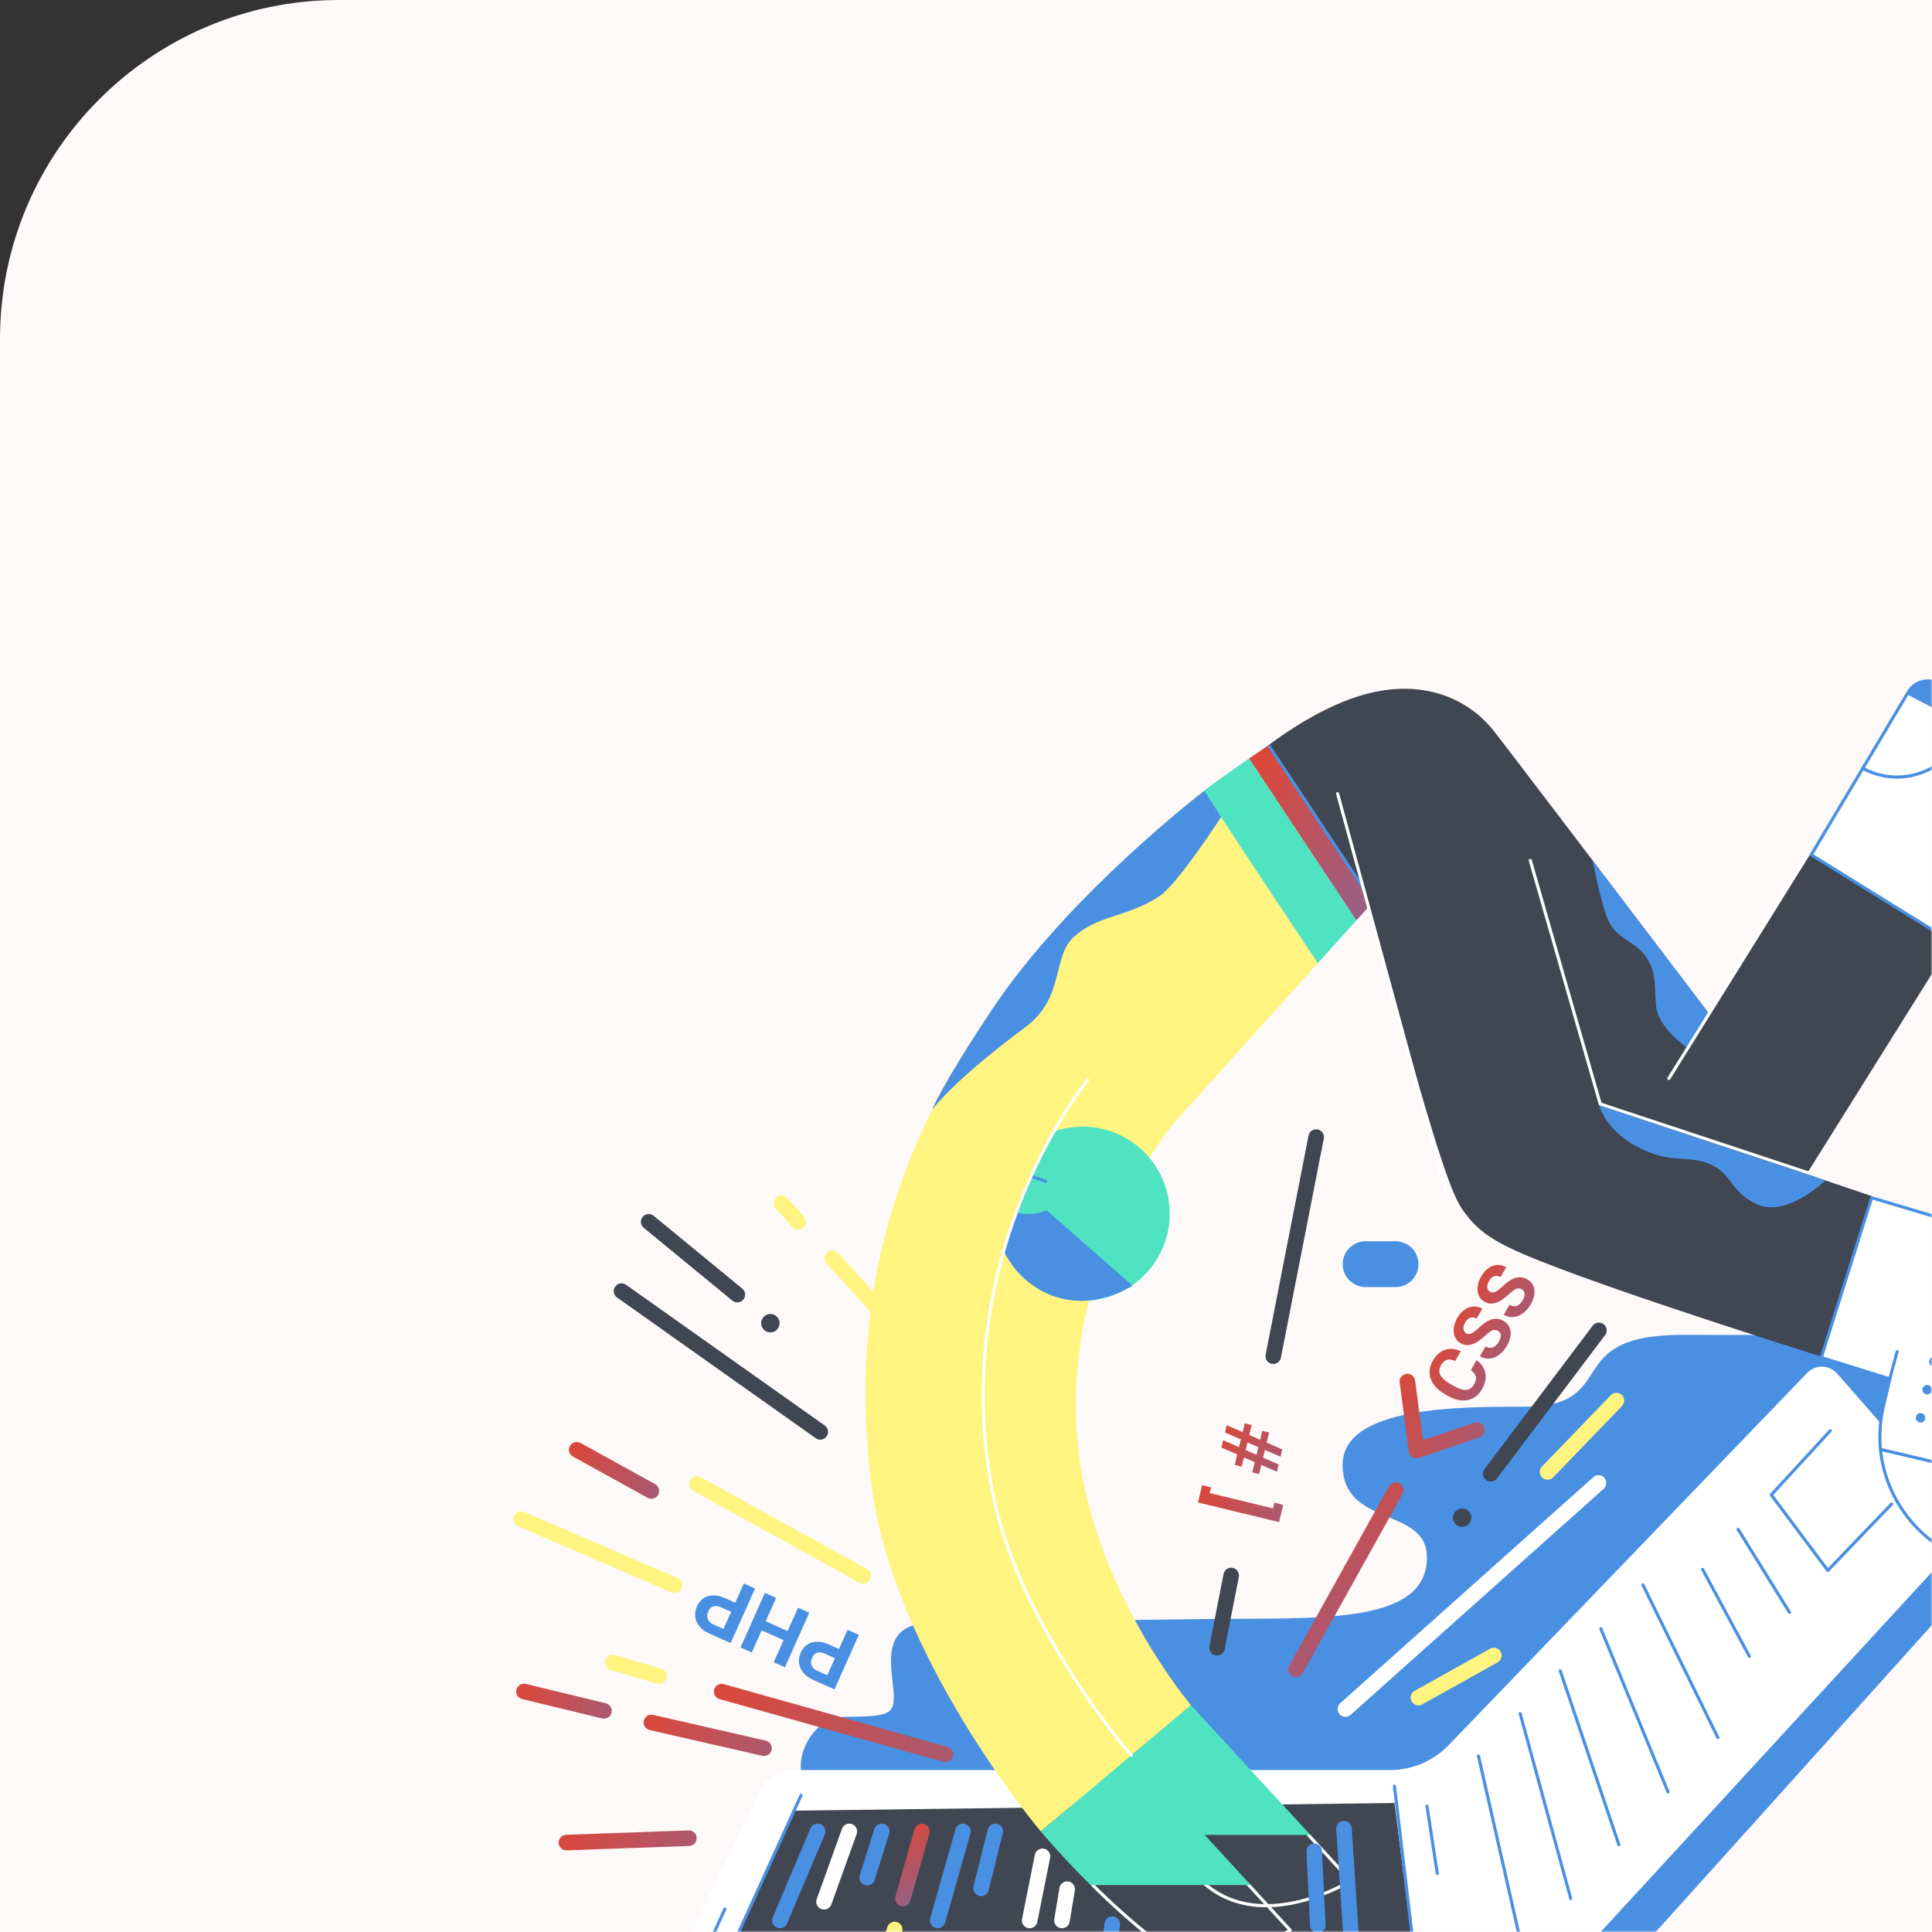 <?xml version="1.0" encoding="UTF-8"?>
<svg width="570px" height="570px" viewBox="0 0 570 570" version="1.1" xmlns="http://www.w3.org/2000/svg" xmlns:xlink="http://www.w3.org/1999/xlink">
    <rect x="0" y="0" width="570" height="570" fill="#333333" stroke="none"/>
    <!-- Generator: Sketch 59.1 (86144) - https://sketch.com -->
    <title>branded-dedicated-website</title>
    <desc>Created with Sketch.</desc>
    <defs>
        <path d="M100,0 L570,0 L570,0 L570,570 L0,570 L0,100 C-6.76353751e-15,44.772 44.772,1.01453063e-14 100,0 Z" id="path-1"></path>
        <linearGradient x1="0%" y1="0%" x2="295.464%" y2="185.471%" id="linearGradient-3">
            <stop stop-color="#DA483B" offset="0%"></stop>
            <stop stop-color="#5278D4" offset="100%"></stop>
        </linearGradient>
        <linearGradient x1="0%" y1="30.175%" x2="295.464%" y2="103.713%" id="linearGradient-4">
            <stop stop-color="#DA483B" offset="0%"></stop>
            <stop stop-color="#5278D4" offset="100%"></stop>
        </linearGradient>
        <linearGradient x1="0%" y1="44.645%" x2="295.464%" y2="64.508%" id="linearGradient-5">
            <stop stop-color="#DA483B" offset="0%"></stop>
            <stop stop-color="#5278D4" offset="100%"></stop>
        </linearGradient>
        <linearGradient x1="0%" y1="43.3%" x2="295.464%" y2="68.153%" id="linearGradient-6">
            <stop stop-color="#DA483B" offset="0%"></stop>
            <stop stop-color="#5278D4" offset="100%"></stop>
        </linearGradient>
        <linearGradient x1="0%" y1="44.818%" x2="295.464%" y2="64.041%" id="linearGradient-7">
            <stop stop-color="#DA483B" offset="0%"></stop>
            <stop stop-color="#5278D4" offset="100%"></stop>
        </linearGradient>
        <linearGradient x1="0%" y1="48.955%" x2="295.464%" y2="52.833%" id="linearGradient-8">
            <stop stop-color="#DA483B" offset="0%"></stop>
            <stop stop-color="#5278D4" offset="100%"></stop>
        </linearGradient>
        <linearGradient x1="32.488%" y1="0%" x2="135.971%" y2="185.471%" id="linearGradient-9">
            <stop stop-color="#DA483B" offset="0%"></stop>
            <stop stop-color="#5278D4" offset="100%"></stop>
        </linearGradient>
        <linearGradient x1="0%" y1="0.691%" x2="295.464%" y2="183.599%" id="linearGradient-10">
            <stop stop-color="#DA483B" offset="0%"></stop>
            <stop stop-color="#5278D4" offset="100%"></stop>
        </linearGradient>
        <linearGradient x1="41.287%" y1="0%" x2="92.777%" y2="185.471%" id="linearGradient-11">
            <stop stop-color="#DA483B" offset="0%"></stop>
            <stop stop-color="#5278D4" offset="100%"></stop>
        </linearGradient>
        <linearGradient x1="0%" y1="7.74%" x2="295.464%" y2="164.501%" id="linearGradient-12">
            <stop stop-color="#DA483B" offset="0%"></stop>
            <stop stop-color="#5278D4" offset="100%"></stop>
        </linearGradient>
        <linearGradient x1="0%" y1="8.215%" x2="295.464%" y2="163.212%" id="linearGradient-13">
            <stop stop-color="#DA483B" offset="0%"></stop>
            <stop stop-color="#5278D4" offset="100%"></stop>
        </linearGradient>
        <linearGradient x1="0%" y1="8.17%" x2="295.464%" y2="163.336%" id="linearGradient-14">
            <stop stop-color="#DA483B" offset="0%"></stop>
            <stop stop-color="#5278D4" offset="100%"></stop>
        </linearGradient>
        <linearGradient x1="0%" y1="40.657%" x2="295.464%" y2="75.314%" id="linearGradient-15">
            <stop stop-color="#DA483B" offset="0%"></stop>
            <stop stop-color="#5278D4" offset="100%"></stop>
        </linearGradient>
        <linearGradient x1="0%" y1="15.483%" x2="295.464%" y2="143.521%" id="linearGradient-16">
            <stop stop-color="#DA483B" offset="0%"></stop>
            <stop stop-color="#5278D4" offset="100%"></stop>
        </linearGradient>
        <linearGradient x1="25.093%" y1="0%" x2="172.275%" y2="185.471%" id="linearGradient-17">
            <stop stop-color="#DA483B" offset="0%"></stop>
            <stop stop-color="#5278D4" offset="100%"></stop>
        </linearGradient>
    </defs>
    <g id="Design" stroke="none" stroke-width="1" fill="none" fill-rule="evenodd">
        <g id="01A----Affiliates---Desktop---2.1A" transform="translate(-255, -3376)">
            <g id="Comp">
                <g id="Body" transform="translate(0, 864)">
                    <g id="Branded" transform="translate(0, 2412)">
                        <g id="Image" transform="translate(255, 100)">
                            <g id="branded-dedicated-website">
                                <mask id="mask-2" fill="white">
                                    <use xlink:href="#path-1"></use>
                                </mask>
                                <use id="BG" fill="#FEF9F9" xlink:href="#path-1"></use>
                                <g id="Abstract-/-Huumph-Series-/-Code" mask="url(#mask-2)">
                                    <g transform="translate(32, 47)" id="code">
                                        <g transform="translate(119.438, 153.431)">
                                            <g id="Elements" transform="translate(0, 121.861)" fill-rule="nonzero">
                                                <path d="M34.62,285.05 C31.588,291.995 30.66,305.914 41.649,305.914 C49.421,305.914 269.848,304.996 275.305,304.996 C280.762,304.996 285.558,303.617 292.78,296.396 C299.992,289.184 435.278,138.518 435.278,138.518 L430.519,128.485 L257.683,281.76 L34.62,285.05 Z" id="Shape" fill="#4A90E2"></path>
                                                <path d="M86.144,203.244 C82.285,198.375 87.026,184.208 98.455,184.208 C111.363,184.208 112.254,183.133 112.254,178.024 C112.254,171.896 107.211,157.068 122.122,156.608 C139.468,156.075 171.587,155.827 204.166,155.377 C236.745,154.927 269.554,157.389 269.554,137.168 C269.554,122.1 244.674,128.485 244.674,109.862 C244.674,92.406 280.312,92.737 298.136,92.737 C327.196,92.737 308.408,71.532 344.854,71.532 C374.365,71.532 418.07,71.872 418.07,71.872 L378.83,144.692 L268.865,238.79 C268.874,238.79 116.003,240.94 86.144,203.244 Z" id="Shape" fill="#4A90E2"></path>
                                                <path d="M40.959,295.046 L273.964,292.813 C277.391,292.776 280.652,291.334 282.977,288.807 L430.519,128.485 L390.562,82.952 C388.247,80.315 384.177,80.223 381.751,82.75 L275.994,192.55 C271.455,197.263 265.19,199.927 258.639,199.927 L82.221,199.927 C78.325,199.927 74.769,202.16 73.07,205.66 L34.629,285.05 C32.369,289.698 35.787,295.101 40.959,295.046 Z" id="Shape" fill="#FFFFFF"></path>
                                                <polygon id="Shape" fill="#404652" points="82.744 211.908 259.98 209.648 268.874 279.794 50.57 281.76"></polygon>
                                                <path d="M204.8,255.153 C199.058,255.153 193.049,253.674 187.656,249.42 C182.162,245.084 176.42,239.957 170.586,234.178 C170.402,234.004 170.402,233.71 170.586,233.526 C170.76,233.342 171.054,233.342 171.238,233.526 C177.054,239.277 182.769,244.386 188.235,248.695 C203.909,261.07 225.105,249.136 228.486,247.087 L216.441,233.958 C216.266,233.774 216.285,233.48 216.468,233.306 C216.652,233.131 216.946,233.149 217.121,233.333 L229.542,246.866 C229.634,246.967 229.68,247.096 229.662,247.234 C229.643,247.372 229.57,247.491 229.459,247.565 C229.276,247.693 217.709,255.153 204.8,255.153 Z" id="Shape" fill="#FFFFFF"></path>
                                                <path d="M222.146,240.407 C216.239,240.407 210.083,238.919 204.635,234.629 C199.141,230.292 193.398,225.165 187.564,219.386 C187.381,219.212 187.381,218.918 187.564,218.734 C187.748,218.55 188.033,218.55 188.217,218.734 C194.023,224.486 199.747,229.585 205.214,233.903 C220.887,246.278 242.818,234.537 246.318,232.515 L234.32,219.478 C234.145,219.295 234.163,219.001 234.347,218.826 C234.531,218.661 234.825,218.67 234.999,218.854 L247.384,232.304 C247.476,232.405 247.522,232.543 247.504,232.681 C247.485,232.819 247.412,232.938 247.292,233.012 C247.109,233.122 235.238,240.407 222.146,240.407 Z" id="Shape" fill="#FFFFFF"></path>
                                                <path d="M247.366,254.372 C246.162,254.372 245.152,253.445 245.078,252.223 L242.79,217.356 C242.708,216.088 243.663,214.995 244.931,214.912 C246.171,214.848 247.292,215.785 247.375,217.053 L249.663,251.919 C249.745,253.187 248.79,254.281 247.522,254.363 C247.476,254.363 247.421,254.372 247.366,254.372 Z" id="Shape" fill="#4A90E2"></path>
                                                <path d="M237.351,248.006 C236.13,248.006 235.119,247.05 235.055,245.819 L234.007,224.017 C233.943,222.749 234.926,221.674 236.194,221.61 C237.489,221.555 238.537,222.529 238.601,223.796 L239.648,245.598 C239.713,246.866 238.73,247.941 237.462,248.006 C237.425,248.006 237.388,248.006 237.351,248.006 Z" id="Shape" fill="#4A90E2"></path>
                                                <path d="M260.302,57.438 L251.454,57.438 C247.733,57.438 244.692,54.397 244.692,50.676 L244.692,50.676 C244.692,46.955 247.733,43.914 251.454,43.914 L260.302,43.914 C264.023,43.914 267.064,46.955 267.064,50.676 L267.064,50.676 C267.064,54.397 264.023,57.438 260.302,57.438 Z" id="Shape" fill="#4A90E2"></path>
                                                <path d="M66.096,61.959 C65.582,61.959 65.067,61.784 64.636,61.435 L38.497,39.955 C37.514,39.146 37.376,37.704 38.185,36.721 C38.993,35.738 40.436,35.6 41.419,36.408 L67.557,57.889 C68.54,58.697 68.678,60.14 67.87,61.123 C67.419,61.674 66.758,61.959 66.096,61.959 Z" id="Shape" fill="#404652"></path>
                                                <path d="M90.563,102.457 C90.103,102.457 89.644,102.319 89.24,102.035 L30.605,60.507 C29.567,59.772 29.328,58.339 30.063,57.31 C30.798,56.272 32.231,56.033 33.27,56.759 L91.904,98.286 C92.942,99.021 93.181,100.454 92.446,101.483 C91.987,102.117 91.279,102.457 90.563,102.457 Z" id="Shape" fill="#404652"></path>
                                                <circle id="Oval" fill="#404652" cx="75.844" cy="68.087" r="2.72"></circle>
                                                <circle id="Oval" fill="#404652" cx="279.954" cy="125.472" r="2.72"></circle>
                                                <circle id="Oval" fill="#4A90E2" cx="63.349" cy="268.944" r="2.72"></circle>
                                                <circle id="Oval" fill="url(#linearGradient-3)" cx="59.72" cy="276.156" r="2.72"></circle>
                                                <path d="M112.264,71.266 C111.639,71.266 111.014,71.008 110.555,70.512 L92.446,50.465 C91.601,49.528 91.674,48.067 92.612,47.222 C93.558,46.367 95,46.441 95.855,47.387 L113.963,67.434 C114.809,68.372 114.735,69.832 113.798,70.678 C113.366,71.073 112.815,71.266 112.264,71.266 Z" id="Shape" fill="#FFF480"></path>
                                                <path d="M84.086,40.478 C83.461,40.478 82.836,40.221 82.377,39.725 L77.415,34.231 C76.57,33.294 76.644,31.833 77.581,30.988 C78.518,30.133 79.97,30.207 80.824,31.153 L85.785,36.647 C86.631,37.584 86.557,39.045 85.62,39.89 C85.188,40.285 84.637,40.478 84.086,40.478 Z" id="Shape" fill="#FFF480"></path>
                                                <path d="M40.73,119.886 C40.353,119.886 39.976,119.794 39.618,119.601 L17.614,107.446 C16.502,106.83 16.098,105.434 16.714,104.322 C17.329,103.211 18.726,102.806 19.837,103.422 L41.841,115.577 C42.953,116.192 43.357,117.589 42.742,118.701 C42.319,119.454 41.538,119.886 40.73,119.886 Z" id="Shape" fill="url(#linearGradient-4)"></path>
                                                <path d="M103.205,144.922 C102.828,144.922 102.451,144.83 102.093,144.637 L53.087,117.552 C51.975,116.937 51.571,115.54 52.187,114.428 C52.802,113.317 54.199,112.913 55.31,113.528 L104.316,140.613 C105.428,141.228 105.832,142.625 105.217,143.737 C104.803,144.499 104.013,144.922 103.205,144.922 Z" id="Shape" fill="#FFF480"></path>
                                                <path d="M47.538,147.678 C47.235,147.678 46.922,147.614 46.628,147.494 L1.389,128.017 C0.222,127.511 -0.311,126.161 0.185,124.994 C0.691,123.827 2.041,123.294 3.199,123.791 L48.438,143.268 C49.605,143.773 50.138,145.124 49.642,146.291 C49.265,147.164 48.42,147.678 47.538,147.678 Z" id="Shape" fill="#FFF480"></path>
                                                <path d="M48.953,286.878 C48.888,286.878 48.824,286.869 48.76,286.841 C48.53,286.74 48.429,286.464 48.53,286.235 L84.49,207.176 C84.6,206.947 84.867,206.846 85.096,206.947 C85.326,207.048 85.427,207.323 85.326,207.553 L49.366,286.611 C49.293,286.777 49.127,286.878 48.953,286.878 Z" id="Shape" fill="#4A90E2"></path>
                                                <path d="M58.471,250.082 C58.407,250.082 58.342,250.073 58.278,250.045 C58.048,249.944 57.947,249.668 58.048,249.439 L62.008,240.729 C62.118,240.499 62.385,240.398 62.614,240.499 C62.844,240.6 62.945,240.876 62.844,241.106 L58.884,249.815 C58.811,249.981 58.645,250.082 58.471,250.082 Z" id="Shape" fill="#4A90E2"></path>
                                                <path d="M43.008,174.533 C42.788,174.533 42.576,174.506 42.356,174.441 L28.703,170.399 C27.491,170.04 26.792,168.763 27.151,167.541 C27.509,166.329 28.786,165.63 30.008,165.989 L43.661,170.031 C44.873,170.39 45.572,171.667 45.213,172.889 C44.91,173.881 44.001,174.533 43.008,174.533 Z" id="Shape" fill="#FFF480"></path>
                                                <path d="M127.506,197.603 C127.304,197.603 127.092,197.575 126.881,197.52 L60.85,178.998 C59.628,178.658 58.912,177.39 59.261,176.168 C59.61,174.947 60.869,174.23 62.091,174.579 L128.121,193.101 C129.343,193.441 130.06,194.709 129.711,195.931 C129.426,196.941 128.507,197.603 127.506,197.603 Z" id="Shape" fill="url(#linearGradient-5)"></path>
                                                <path d="M26.756,184.768 C26.572,184.768 26.397,184.75 26.214,184.704 L2.62,178.98 C1.389,178.677 0.626,177.436 0.93,176.205 C1.233,174.974 2.473,174.212 3.704,174.515 L27.298,180.239 C28.529,180.542 29.291,181.782 28.988,183.013 C28.731,184.061 27.794,184.768 26.756,184.768 Z" id="Shape" fill="url(#linearGradient-6)"></path>
                                                <path d="M73.97,195.775 C73.805,195.775 73.63,195.756 73.456,195.719 L40.224,188.131 C38.984,187.846 38.212,186.615 38.497,185.384 C38.782,184.152 40.004,183.371 41.244,183.656 L74.475,191.245 C75.716,191.53 76.488,192.761 76.203,193.992 C75.964,195.049 75.018,195.775 73.97,195.775 Z" id="Shape" fill="url(#linearGradient-7)"></path>
                                                <path d="M15.675,223.622 C14.444,223.622 13.425,222.648 13.379,221.408 C13.333,220.14 14.325,219.074 15.593,219.028 L51.727,217.733 C52.977,217.705 54.061,218.679 54.107,219.947 C54.153,221.215 53.16,222.281 51.893,222.326 L15.758,223.622 C15.74,223.622 15.703,223.622 15.675,223.622 Z" id="Shape" fill="url(#linearGradient-8)"></path>
                                                <path d="M230.939,172.503 C230.562,172.503 230.176,172.411 229.827,172.209 C228.715,171.593 228.32,170.197 228.936,169.085 L258.327,116.257 C258.942,115.145 260.339,114.75 261.45,115.366 C262.562,115.981 262.957,117.378 262.341,118.489 L232.951,171.317 C232.519,172.08 231.738,172.503 230.939,172.503 Z" id="Shape" fill="url(#linearGradient-9)"></path>
                                                <path d="M288.37,114.814 C287.892,114.814 287.405,114.667 286.992,114.355 C285.981,113.592 285.779,112.15 286.541,111.139 L318.459,68.831 C319.221,67.82 320.664,67.618 321.674,68.381 C322.685,69.143 322.887,70.586 322.125,71.596 L290.207,113.905 C289.757,114.502 289.068,114.814 288.37,114.814 Z" id="Shape" fill="#404652"></path>
                                                <path d="M207.63,166.136 C207.483,166.136 207.336,166.127 207.189,166.09 C205.939,165.842 205.131,164.638 205.379,163.398 L209.55,142.083 C209.798,140.843 211.002,140.025 212.242,140.273 C213.492,140.521 214.3,141.725 214.052,142.965 L209.881,164.28 C209.67,165.382 208.705,166.136 207.63,166.136 Z" id="Shape" fill="#404652"></path>
                                                <path d="M224.213,80.132 C224.066,80.132 223.919,80.113 223.772,80.086 C222.523,79.838 221.714,78.634 221.962,77.394 L234.623,12.741 C234.871,11.501 236.074,10.683 237.315,10.931 C238.564,11.179 239.373,12.383 239.125,13.623 L226.464,78.276 C226.253,79.369 225.288,80.132 224.213,80.132 Z" id="Shape" fill="#404652"></path>
                                                <path d="M245.501,184.226 C244.867,184.226 244.242,183.969 243.783,183.463 C242.937,182.517 243.02,181.065 243.966,180.22 L318.633,113.519 C319.58,112.674 321.031,112.756 321.876,113.703 C322.722,114.649 322.639,116.101 321.693,116.946 L247.026,183.647 C246.585,184.033 246.043,184.226 245.501,184.226 Z" id="Shape" fill="#FFFFFF"></path>
                                                <path d="M305.146,114.272 C304.567,114.272 303.998,114.061 303.547,113.629 C302.638,112.747 302.61,111.296 303.492,110.377 L323.815,89.328 C324.697,88.419 326.149,88.391 327.058,89.273 C327.968,90.155 327.995,91.607 327.113,92.525 L306.791,113.574 C306.35,114.033 305.752,114.272 305.146,114.272 Z" id="Shape" fill="#FFF480"></path>
                                                <path d="M267.064,180.836 C266.255,180.836 265.474,180.413 265.052,179.66 C264.436,178.548 264.831,177.152 265.943,176.536 L288.186,164.133 C289.298,163.517 290.694,163.912 291.31,165.024 C291.925,166.136 291.53,167.532 290.418,168.148 L268.176,180.551 C267.826,180.744 267.441,180.836 267.064,180.836 Z" id="Shape" fill="#FFF480"></path>
                                                <path d="M266.485,107.942 C266.062,107.942 265.64,107.823 265.272,107.593 C264.693,107.235 264.298,106.628 264.207,105.948 L261.505,85.626 C261.34,84.367 262.222,83.209 263.481,83.044 C264.73,82.869 265.888,83.761 266.062,85.019 L268.396,102.577 L283.546,97.45 C284.75,97.046 286.054,97.689 286.459,98.892 C286.863,100.096 286.22,101.401 285.016,101.805 L267.22,107.832 C266.981,107.905 266.733,107.942 266.485,107.942 Z" id="Shape" fill="url(#linearGradient-10)"></path>
                                                <path d="M355.392,190.813 C355.227,190.813 355.062,190.721 354.979,190.556 L332.856,145.482 C332.745,145.253 332.837,144.977 333.067,144.867 C333.297,144.756 333.572,144.848 333.682,145.078 L355.806,190.152 C355.916,190.382 355.824,190.657 355.595,190.767 C355.53,190.795 355.457,190.813 355.392,190.813 Z" id="Shape" fill="#4A90E2"></path>
                                                <path d="M364.672,166.825 C364.506,166.825 364.35,166.733 364.268,166.586 L350.486,140.962 C350.367,140.741 350.45,140.457 350.67,140.337 C350.9,140.218 351.175,140.3 351.295,140.521 L365.076,166.145 C365.196,166.365 365.113,166.65 364.892,166.77 C364.819,166.806 364.745,166.825 364.672,166.825 Z" id="Shape" fill="#4A90E2"></path>
                                                <path d="M376.515,153.861 C376.358,153.861 376.211,153.788 376.129,153.641 L360.969,129.174 C360.831,128.963 360.905,128.678 361.116,128.54 C361.328,128.412 361.612,128.476 361.75,128.687 L376.91,153.154 C377.047,153.365 376.974,153.65 376.763,153.788 C376.68,153.843 376.597,153.861 376.515,153.861 Z" id="Shape" fill="#4A90E2"></path>
                                                <path d="M340.683,206.846 C340.5,206.846 340.334,206.735 340.261,206.561 L320.443,158.391 C320.351,158.152 320.462,157.885 320.691,157.793 C320.93,157.702 321.197,157.812 321.288,158.042 L341.106,206.212 C341.207,206.45 341.088,206.717 340.858,206.809 C340.803,206.836 340.738,206.846 340.683,206.846 Z" id="Shape" fill="#4A90E2"></path>
                                                <path d="M326.176,222.409 C325.983,222.409 325.809,222.29 325.744,222.097 L308.454,170.794 C308.371,170.555 308.499,170.288 308.738,170.215 C308.986,170.132 309.244,170.261 309.317,170.5 L326.608,221.803 C326.691,222.042 326.562,222.308 326.323,222.382 C326.277,222.409 326.222,222.409 326.176,222.409 Z" id="Shape" fill="#4A90E2"></path>
                                                <path d="M311.972,238.294 C311.77,238.294 311.586,238.157 311.531,237.954 L296.62,183.39 C296.556,183.142 296.694,182.894 296.942,182.829 C297.19,182.765 297.438,182.903 297.502,183.151 L312.413,237.716 C312.478,237.964 312.34,238.212 312.092,238.276 C312.055,238.285 312.018,238.294 311.972,238.294 Z" id="Shape" fill="#4A90E2"></path>
                                                <path d="M297.814,253.794 C297.603,253.794 297.419,253.647 297.364,253.435 L284.309,195.885 C284.254,195.637 284.41,195.389 284.658,195.334 C284.906,195.278 285.154,195.435 285.209,195.683 L298.265,253.233 C298.32,253.481 298.164,253.729 297.915,253.784 C297.879,253.794 297.842,253.794 297.814,253.794 Z" id="Shape" fill="#4A90E2"></path>
                                                <path d="M272.604,230.898 C272.383,230.898 272.181,230.733 272.154,230.513 L269.113,210.649 C269.076,210.401 269.25,210.162 269.499,210.125 C269.747,210.089 269.985,210.254 270.022,210.511 L273.063,230.375 C273.1,230.623 272.925,230.862 272.677,230.898 C272.65,230.889 272.622,230.898 272.604,230.898 Z" id="Shape" fill="#4A90E2"></path>
                                                <path d="M279.063,274.658 C278.842,274.658 278.64,274.493 278.613,274.273 L275.268,252.397 C275.232,252.149 275.406,251.91 275.654,251.873 C275.902,251.837 276.141,252.011 276.178,252.259 L279.522,274.135 C279.559,274.383 279.384,274.622 279.136,274.658 C279.109,274.658 279.081,274.658 279.063,274.658 Z" id="Shape" fill="#4A90E2"></path>
                                                <path d="M175.786,256.173 C175.703,256.173 175.621,256.173 175.538,256.164 C174.279,256.026 173.361,254.896 173.498,253.637 L174.417,245.13 C174.555,243.871 175.685,242.962 176.944,243.09 C178.202,243.228 179.121,244.358 178.983,245.617 L178.065,254.124 C177.936,255.3 176.944,256.173 175.786,256.173 Z" id="Shape" fill="#4A90E2"></path>
                                                <path d="M125.209,246.6 C124.998,246.6 124.786,246.572 124.584,246.508 C123.362,246.159 122.655,244.891 123.004,243.669 L130.455,217.393 C130.804,216.171 132.072,215.463 133.294,215.813 C134.516,216.162 135.223,217.43 134.874,218.651 L127.423,244.928 C127.129,245.938 126.201,246.6 125.209,246.6 Z" id="Shape" fill="#4A90E2"></path>
                                                <path d="M78.656,246.6 C78.353,246.6 78.049,246.545 77.765,246.416 C76.598,245.92 76.047,244.579 76.543,243.403 L87.669,217.126 C88.165,215.96 89.515,215.408 90.682,215.904 C91.849,216.401 92.4,217.742 91.904,218.918 L80.778,245.194 C80.401,246.076 79.556,246.6 78.656,246.6 Z" id="Shape" fill="#4A90E2"></path>
                                                <path d="M104.427,233.976 C104.197,233.976 103.967,233.939 103.738,233.866 C102.525,233.489 101.854,232.194 102.24,230.99 L106.531,217.338 C106.907,216.125 108.203,215.454 109.406,215.84 C110.619,216.217 111.29,217.512 110.904,218.716 L106.613,232.368 C106.31,233.351 105.41,233.976 104.427,233.976 Z" id="Shape" fill="#4A90E2"></path>
                                                <path d="M114.946,240.169 C114.744,240.169 114.533,240.141 114.322,240.077 C113.1,239.728 112.392,238.46 112.732,237.247 L118.346,217.402 C118.695,216.18 119.963,215.473 121.176,215.813 C122.397,216.162 123.105,217.43 122.765,218.642 L117.151,238.487 C116.867,239.507 115.948,240.169 114.946,240.169 Z" id="Shape" fill="url(#linearGradient-11)"></path>
                                                <path d="M110.472,256.522 C110.27,256.522 110.059,256.495 109.847,256.43 C108.625,256.081 107.918,254.813 108.267,253.592 L110.316,246.343 C110.665,245.121 111.924,244.413 113.155,244.762 C114.377,245.111 115.084,246.379 114.735,247.601 L112.686,254.85 C112.392,255.861 111.474,256.522 110.472,256.522 Z" id="Shape" fill="#FFF480"></path>
                                                <path d="M91.674,241.087 C91.417,241.087 91.151,241.041 90.903,240.95 C89.708,240.518 89.084,239.204 89.515,238.01 L96.966,217.246 C97.398,216.051 98.712,215.436 99.906,215.858 C101.101,216.29 101.726,217.604 101.294,218.798 L93.843,239.562 C93.503,240.509 92.621,241.087 91.674,241.087 Z" id="Shape" fill="#FFFFFF"></path>
                                                <path d="M138.016,237.137 C137.832,237.137 137.649,237.118 137.465,237.063 C136.234,236.76 135.48,235.511 135.793,234.279 L139.973,217.466 C140.276,216.235 141.526,215.482 142.757,215.794 C143.988,216.097 144.741,217.347 144.429,218.578 L140.249,235.391 C139.982,236.438 139.045,237.137 138.016,237.137 Z" id="Shape" fill="#4A90E2"></path>
                                                <path d="M152.349,246.6 C152.202,246.6 152.046,246.581 151.899,246.554 C150.658,246.306 149.85,245.093 150.098,243.853 L153.874,224.927 C154.122,223.686 155.335,222.878 156.575,223.126 C157.815,223.374 158.624,224.587 158.376,225.827 L154.6,244.753 C154.388,245.846 153.424,246.6 152.349,246.6 Z" id="Shape" fill="#FFFFFF"></path>
                                                <path d="M161.876,246.6 C161.748,246.6 161.628,246.591 161.499,246.572 C160.25,246.361 159.405,245.185 159.607,243.926 L161.141,234.702 C161.352,233.453 162.528,232.598 163.787,232.809 C165.037,233.021 165.882,234.197 165.68,235.455 L164.145,244.68 C163.953,245.801 162.979,246.6 161.876,246.6 Z" id="Shape" fill="#FFFFFF"></path>
                                                <path d="M266.255,259.407 L61.466,259.407 C61.209,259.407 61.007,259.205 61.007,258.948 C61.007,258.691 61.209,258.488 61.466,258.488 L266.255,258.488 C266.513,258.488 266.715,258.691 266.715,258.948 C266.715,259.205 266.513,259.407 266.255,259.407 Z" id="Shape" fill="#4A90E2"></path>
                                                <path d="M269.563,286.06 C269.333,286.06 269.131,285.886 269.103,285.656 L259.512,204.732 C259.484,204.484 259.659,204.255 259.916,204.227 C260.164,204.19 260.394,204.374 260.421,204.631 L270.013,285.555 C270.041,285.803 269.866,286.033 269.609,286.06 C269.6,286.06 269.581,286.06 269.563,286.06 Z" id="Shape" fill="#4A90E2"></path>
                                                <path d="M387.824,141.504 C387.815,141.504 387.806,141.504 387.797,141.504 C387.659,141.495 387.54,141.431 387.457,141.32 L370.782,119.022 C370.653,118.848 370.662,118.6 370.809,118.434 L388.219,99.49 C388.394,99.306 388.679,99.287 388.872,99.462 C389.055,99.637 389.074,99.921 388.899,100.114 L371.746,118.774 L387.87,140.328 L406.3,121.126 C406.475,120.942 406.769,120.942 406.953,121.117 C407.136,121.292 407.146,121.586 406.962,121.769 L388.155,141.366 C388.063,141.449 387.944,141.504 387.824,141.504 Z" id="Shape" fill="#4A90E2"></path>
                                                <path d="M165.533,2.194 C165.312,2.194 165.119,2.038 165.083,1.817 C165.037,1.569 165.202,1.33 165.459,1.284 L172.828,0.007 C173.076,-0.039 173.315,0.136 173.361,0.384 C173.406,0.632 173.241,0.871 172.984,0.917 L165.615,2.194 C165.588,2.194 165.56,2.194 165.533,2.194 Z" id="Shape" fill="#FFFFFF"></path>
                                                <path d="M284.162,79.02 C285.623,80.003 286.495,81.262 286.789,82.778 C287.083,84.293 286.753,85.883 285.797,87.546 C284.75,89.365 283.326,90.44 281.507,90.78 C279.687,91.12 277.712,90.679 275.581,89.448 L274.717,88.952 C273.357,88.171 272.292,87.243 271.538,86.168 C270.776,85.093 270.371,83.944 270.335,82.741 C270.298,81.537 270.61,80.334 271.29,79.158 C272.227,77.522 273.422,76.457 274.873,75.96 C276.325,75.464 277.878,75.593 279.55,76.346 L277.878,79.268 C276.922,78.818 276.114,78.689 275.452,78.891 C274.791,79.093 274.203,79.635 273.688,80.536 C273.128,81.51 273.063,82.438 273.477,83.32 C273.899,84.202 274.836,85.074 276.288,85.929 L277.354,86.544 C278.888,87.426 280.138,87.84 281.112,87.776 C282.085,87.72 282.857,87.188 283.436,86.195 C283.95,85.295 284.134,84.505 283.978,83.825 C283.822,83.145 283.326,82.52 282.508,81.96 L284.162,79.02 Z" id="Shape" fill="url(#linearGradient-12)"></path>
                                                <path d="M290.483,70.338 C289.932,70.025 289.399,69.97 288.875,70.191 C288.36,70.411 287.644,70.935 286.734,71.753 C285.825,72.579 285.044,73.195 284.382,73.599 C282.591,74.711 280.955,74.84 279.485,73.994 C278.723,73.553 278.162,72.947 277.813,72.175 C277.464,71.403 277.345,70.512 277.473,69.511 C277.602,68.509 277.951,67.508 278.53,66.506 C279.109,65.496 279.816,64.697 280.634,64.118 C281.451,63.539 282.324,63.217 283.243,63.162 C284.162,63.107 285.044,63.328 285.898,63.815 L284.217,66.736 C283.565,66.359 282.949,66.277 282.352,66.479 C281.755,66.681 281.249,67.15 280.827,67.894 C280.413,68.61 280.248,69.244 280.321,69.814 C280.395,70.384 280.68,70.806 281.167,71.091 C281.626,71.357 282.15,71.348 282.729,71.063 C283.307,70.779 283.987,70.264 284.777,69.52 C286.229,68.151 287.543,67.297 288.719,66.957 C289.895,66.626 291.034,66.773 292.137,67.407 C293.358,68.114 294.057,69.125 294.222,70.457 C294.387,71.78 294.02,73.232 293.12,74.803 C292.495,75.896 291.723,76.769 290.814,77.43 C289.904,78.092 288.967,78.469 288.002,78.533 C287.037,78.606 286.1,78.377 285.182,77.853 L286.863,74.922 C288.425,75.823 289.748,75.336 290.814,73.471 C291.209,72.782 291.383,72.157 291.319,71.606 C291.273,71.045 290.997,70.632 290.483,70.338 Z" id="Shape" fill="url(#linearGradient-13)"></path>
                                                <path d="M297.52,58.091 C296.969,57.778 296.436,57.723 295.913,57.944 C295.398,58.164 294.681,58.688 293.772,59.506 C292.862,60.332 292.081,60.948 291.429,61.352 C289.638,62.464 288.002,62.593 286.532,61.747 C285.77,61.306 285.209,60.7 284.86,59.928 C284.511,59.156 284.391,58.265 284.52,57.264 C284.649,56.262 284.998,55.261 285.577,54.26 C286.155,53.249 286.863,52.45 287.681,51.871 C288.498,51.292 289.371,50.97 290.29,50.915 C291.209,50.86 292.091,51.081 292.945,51.568 L291.264,54.489 C290.611,54.113 289.996,54.03 289.399,54.232 C288.801,54.434 288.296,54.903 287.874,55.647 C287.46,56.363 287.295,56.997 287.368,57.567 C287.442,58.137 287.727,58.559 288.213,58.844 C288.673,59.111 289.197,59.101 289.766,58.817 C290.345,58.532 291.025,58.017 291.815,57.273 C293.267,55.904 294.58,55.05 295.756,54.71 C296.932,54.379 298.072,54.526 299.174,55.16 C300.396,55.867 301.094,56.878 301.26,58.21 C301.425,59.533 301.058,60.985 300.157,62.556 C299.532,63.649 298.761,64.522 297.851,65.183 C296.942,65.845 296.004,66.222 295.04,66.286 C294.075,66.359 293.138,66.13 292.219,65.606 L293.901,62.675 C295.462,63.576 296.785,63.089 297.851,61.224 C298.246,60.535 298.421,59.91 298.366,59.359 C298.311,58.807 298.026,58.385 297.52,58.091 Z" id="Shape" fill="url(#linearGradient-14)"></path>
                                                <polygon id="Shape" fill="url(#linearGradient-15)" points="205.857 116.532 205.452 118.205 224.131 122.725 224.535 121.053 227.163 121.687 225.931 126.776 201.998 120.988 203.229 115.898"></polygon>
                                                <path d="M221.751,105.498 L221.2,107.768 L225.821,109.78 L225.297,111.929 L220.676,109.917 L220.033,112.591 L218.012,112.104 L218.747,109.081 L215.55,107.685 L214.888,110.414 L212.839,109.917 L213.593,106.821 L208.907,104.772 L209.421,102.632 L214.107,104.671 L214.658,102.384 L209.973,100.335 L210.496,98.185 L215.182,100.234 L215.807,97.652 L217.856,98.148 L217.139,101.088 L220.336,102.485 L220.97,99.848 L222.991,100.335 L222.266,103.321 L226.887,105.333 L226.363,107.483 L221.751,105.498 Z M219.261,106.922 L219.813,104.653 L216.615,103.256 L216.064,105.544 L219.261,106.922 Z" id="Shape" fill="url(#linearGradient-16)"></path>
                                                <path d="M96.094,164.225 L98.629,158.547 L101.946,160.026 L94.761,176.132 L88.477,173.33 C87.264,172.787 86.3,172.089 85.583,171.244 C84.867,170.39 84.435,169.443 84.306,168.414 C84.177,167.385 84.343,166.338 84.802,165.3 C85.51,163.719 86.603,162.718 88.091,162.286 C89.58,161.854 91.279,162.066 93.19,162.92 L96.094,164.225 Z M94.89,166.917 L91.923,165.594 C91.041,165.199 90.287,165.107 89.635,165.318 C88.992,165.529 88.496,166.016 88.156,166.779 C87.807,167.569 87.751,168.313 87.999,169.002 C88.248,169.7 88.78,170.233 89.589,170.61 L92.63,171.97 L94.89,166.917 Z" id="Shape" fill="#4A90E2"></path>
                                                <polygon id="Shape" fill="#4A90E2" points="74.227 147.66 77.544 149.139 74.466 156.039 80.934 158.924 84.012 152.024 87.329 153.503 80.144 169.609 76.827 168.129 79.74 161.606 73.272 158.721 70.359 165.245 67.043 163.765"></polygon>
                                                <path d="M65.472,150.563 L68.007,144.885 L71.324,146.364 L64.14,162.47 L57.855,159.668 C56.643,159.126 55.678,158.437 54.961,157.582 C54.245,156.728 53.813,155.791 53.684,154.752 C53.556,153.714 53.721,152.676 54.189,151.638 C54.897,150.058 55.99,149.056 57.479,148.624 C58.967,148.193 60.667,148.404 62.578,149.258 L65.472,150.563 Z M64.277,153.246 L61.31,151.923 C60.428,151.528 59.674,151.436 59.022,151.647 C58.379,151.849 57.883,152.345 57.543,153.108 C57.194,153.898 57.139,154.642 57.387,155.331 C57.635,156.029 58.168,156.562 58.976,156.939 L62.017,158.299 L64.277,153.246 Z" id="Shape" fill="#4A90E2"></path>
                                            </g>
                                            <g id="Character" transform="translate(103.379, 0)" fill-rule="nonzero">
                                                <path d="M96.533,302.642 L69.807,325.105 C69.807,325.105 75.687,332.207 84.507,340.926 L131.786,340.926 L96.533,302.642 Z" id="Shape" fill="#50E3C2"></path>
                                                <path d="M69.807,325.105 C68.484,323.424 37.623,282.521 30.089,240.993 C17.603,172.152 59.563,111.367 61.354,108.813 L92.279,130.064 C86.969,135.659 54.601,180.503 64.441,234.764 C69.421,262.189 84.507,287.776 96.533,302.642 L69.807,325.105 Z" id="Shape" fill="#FFF480"></path>
                                                <circle id="Oval" fill="#50E3C2" transform="translate(64.597, 157.652) rotate(-52.963) translate(-64.597, -157.652) " cx="64.597" cy="157.652" r="25.696"></circle>
                                                <path d="M38.744,158.159 C38.891,174.301 57.266,191.758 79.316,178.895 L48.997,152.251 C48.997,152.251 39.396,155.256 39.01,156.165 C38.817,156.625 38.744,157.277 38.744,158.159 Z" id="Shape" fill="#4A90E2"></path>
                                                <path d="M53.508,138.838 C51.965,137.891 50.145,137.349 48.198,137.349 C42.575,137.349 38.009,141.906 38.009,147.538 C38.009,153.161 42.575,157.727 48.198,157.727 C54.059,157.727 56.062,155.219 56.724,155.081" id="Shape" fill="#50E3C2"></path>
                                                <path d="M53.71,148.576 C53.655,148.576 53.609,148.567 53.554,148.549 L44.651,145.324 C44.412,145.241 44.293,144.975 44.376,144.736 C44.458,144.497 44.725,144.378 44.964,144.46 L53.866,147.685 C54.105,147.768 54.225,148.034 54.142,148.273 C54.068,148.466 53.894,148.576 53.71,148.576 Z" id="Shape" fill="#4A90E2"></path>
                                                <path d="M52.24,339.888 C50.476,337.784 8.875,287.841 2.352,238.127 C-4.355,186.962 7.157,141.153 37.559,98.082 L66.076,118.212 C40.627,154.273 31.375,190.931 36.971,233.579 C39.065,249.538 46.838,268.914 59.462,289.623 C69.421,305.958 78.875,317.305 78.976,317.415 L52.24,339.888 Z" id="Shape" fill="#FFF480"></path>
                                                <path d="M78.967,317.433 L52.24,339.897 C52.24,339.897 58.12,346.999 66.94,355.718 L114.219,355.718 L78.967,317.433 Z" id="Shape" fill="#50E3C2"></path>
                                                <path d="M92.279,130.064 L133.99,83.731 L100.41,32.915 C100.41,32.915 59.498,64.492 37.549,98.082 C15.6,131.671 92.279,130.064 92.279,130.064 Z" id="Shape" fill="#FFF480"></path>
                                                <path d="M100.41,32.869 C106.483,28.248 113.714,23.323 113.714,23.323 L145.346,71.135 L133.981,83.731 C133.99,83.731 107.191,43.618 100.41,32.869 Z" id="Shape" fill="#50E3C2"></path>
                                                <path d="M253.253,185.823 L231.525,157.167 C213.609,133.536 177.401,85.771 160.065,63.068 C158.365,64.107 153.404,67.221 151.961,68.342 L118.987,19.777 C119.814,19.134 127.302,13.355 136.37,8.89 C143.178,5.536 149.407,3.607 155.397,2.982 C167.589,1.705 178.669,6.124 185.799,15.1 C189.786,20.135 225.379,66.991 249.33,98.56 L278.997,51.143 L321.057,77.456 L253.253,185.823 Z" id="Shape" fill="#404652"></path>
                                                <polygon id="Shape" fill="url(#linearGradient-17)" points="113.704 23.323 119.511 19.391 150.225 65.724 145.355 71.135"></polygon>
                                                <path d="M282.883,199.916 C282.663,199.843 260.273,192.823 237.644,185.216 C224.203,180.696 213.251,176.837 205.093,173.741 C189.354,167.778 182.896,164.544 178.017,158.269 C174.489,153.731 172.348,150.984 155.949,92.294 C148.452,65.466 141.377,38.96 141.313,38.703 L189.253,25.923 C199.635,64.86 211.799,108.344 217.303,125.286 L297.73,152.573 L282.883,199.916 Z" id="Shape" fill="#404652"></path>
                                                <path d="M388.227,38.639 L317.18,0.814 C313.772,-0.987 309.545,0.299 307.717,3.699 L390.983,47.661 C392.839,44.216 391.682,40.467 388.227,38.639 Z" id="Shape" fill="#4A90E2"></path>
                                                <path d="M20.249,126.885 C20.249,126.885 26.359,118.441 47.702,102.611 C59.535,93.828 55.428,81.701 62.153,75.848 C69.715,69.27 77.735,70.244 87.272,63.969 C92.619,60.45 105.445,40.614 105.445,40.614 L100.52,32.86 C100.52,32.86 60.334,63.482 37.65,97.724 C22.261,120.959 20.249,126.885 20.249,126.885 Z" id="Shape" fill="#4A90E2"></path>
                                                <path d="M249.33,98.541 L243.147,108.822 C243.147,108.822 234.538,103.135 233.804,96.52 C233.206,91.164 234.061,86.634 230.863,81.958 C227.675,77.281 222.962,77.061 220.013,71.796 C217.762,67.763 215.07,53.44 215.07,53.44 L249.33,98.541 Z" id="Shape" fill="#4A90E2"></path>
                                                <polygon id="Shape" fill="#4A90E2" transform="translate(133.519, 40.653) rotate(-33.547) translate(-133.519, -40.653) " points="133.06 15.343 133.978 15.343 133.978 65.964 133.06 65.964"></polygon>
                                                <path d="M278.703,146.087 C278.657,146.087 278.602,146.077 278.556,146.059 L217.147,125.718 C217,125.672 216.889,125.553 216.853,125.406 L196.227,53.55 C196.153,53.302 196.3,53.054 196.539,52.98 C196.778,52.907 197.035,53.054 197.109,53.293 L217.67,124.919 L278.85,145.177 C279.089,145.26 279.217,145.517 279.144,145.756 C279.07,145.967 278.896,146.087 278.703,146.087 Z" id="Shape" fill="#FFFFFF"></path>
                                                <path d="M171.889,151.783 C171.687,151.783 171.503,151.645 171.448,151.443 L139.374,33.852 C139.31,33.604 139.448,33.356 139.696,33.292 C139.944,33.227 140.192,33.374 140.256,33.613 L172.33,151.204 C172.394,151.452 172.256,151.7 172.008,151.764 C171.972,151.774 171.926,151.783 171.889,151.783 Z" id="Shape" fill="#FFFFFF"></path>
                                                <path d="M237.543,118.203 C237.46,118.203 237.377,118.184 237.304,118.129 C237.083,117.991 237.019,117.716 237.157,117.495 L278.602,50.877 C278.74,50.665 279.024,50.601 279.236,50.73 C279.456,50.867 279.521,51.143 279.383,51.363 L237.938,117.982 C237.855,118.12 237.699,118.203 237.543,118.203 Z" id="Shape" fill="#FFFFFF"></path>
                                                <path d="M279.566,51.759 L308.029,4.002 L390.689,47.22 L390.689,47.22 C380.905,65.852 357.853,73 339.239,63.179 L331.65,59.21 L320.653,77.226 L279.566,51.759 Z" id="Shape" fill="#FFFFFF"></path>
                                                <path d="M320.653,77.695 C320.57,77.695 320.488,77.667 320.414,77.621 L279.328,52.144 C279.116,52.016 279.043,51.731 279.171,51.52 L307.634,3.763 C307.763,3.552 308.029,3.478 308.241,3.588 L390.901,46.806 C391.011,46.862 391.094,46.963 391.13,47.073 C391.167,47.192 391.158,47.312 391.094,47.422 C386.307,56.536 378.249,63.243 368.41,66.293 C358.57,69.343 348.133,68.379 339.028,63.574 L331.825,59.807 L321.057,77.465 C320.993,77.566 320.892,77.649 320.772,77.676 C320.726,77.686 320.69,77.695 320.653,77.695 Z M280.191,51.612 L320.497,76.602 L331.246,58.98 C331.375,58.778 331.641,58.704 331.853,58.815 L339.441,62.784 C348.335,67.478 358.524,68.425 368.125,65.439 C377.579,62.508 385.351,56.113 390.055,47.422 L308.195,4.627 L280.191,51.612 Z" id="Shape" fill="#4A90E2"></path>
                                                <path d="M351.091,67.579 C351.018,67.579 350.944,67.561 350.88,67.524 C350.659,67.405 350.567,67.129 350.687,66.9 L367.518,34.991 C367.638,34.762 367.913,34.679 368.143,34.798 C368.364,34.918 368.455,35.193 368.336,35.423 L351.505,67.331 C351.413,67.488 351.247,67.579 351.091,67.579 Z" id="Shape" fill="#4A90E2"></path>
                                                <path d="M331.485,46.356 C331.843,45.686 331.586,44.85 330.906,44.491 C330.236,44.133 329.399,44.39 329.041,45.07 C328.683,45.741 328.94,46.577 329.62,46.935 C330.3,47.284 331.127,47.027 331.485,46.356 Z" id="Shape" fill="#4A90E2"></path>
                                                <path d="M338.909,50.27 C339.267,49.599 339.01,48.763 338.33,48.405 C337.659,48.047 336.823,48.304 336.465,48.984 C336.106,49.655 336.364,50.491 337.043,50.849 C337.723,51.198 338.559,50.941 338.909,50.27 Z" id="Shape" fill="#4A90E2"></path>
                                                <path d="M346.341,54.193 C346.7,53.523 346.442,52.686 345.762,52.328 C345.092,51.97 344.256,52.227 343.897,52.907 C343.539,53.578 343.796,54.414 344.476,54.772 C345.156,55.121 345.983,54.864 346.341,54.193 Z" id="Shape" fill="#4A90E2"></path>
                                                <path d="M304.85,29.295 C301.368,29.295 297.868,28.422 294.478,26.64 C294.257,26.52 294.165,26.245 294.285,26.015 C294.404,25.785 294.68,25.703 294.91,25.822 C304.768,31.013 315.655,28.156 324.043,18.169 C325.201,16.782 326.23,15.266 327.075,13.658 C327.194,13.437 327.47,13.346 327.7,13.465 C327.92,13.584 328.012,13.86 327.893,14.09 C327.011,15.753 325.954,17.324 324.751,18.766 C318.926,25.694 311.925,29.295 304.85,29.295 Z" id="Shape" fill="#4A90E2"></path>
                                                <path d="M78.967,317.893 C78.838,317.893 78.709,317.838 78.617,317.737 C78.287,317.36 45.221,279.581 37.503,239.533 C30.457,202.957 38.496,171.848 46.489,152.187 C55.143,130.881 65.617,118.056 65.718,117.927 C65.884,117.734 66.168,117.706 66.361,117.863 C66.554,118.028 66.582,118.313 66.426,118.506 C66.325,118.634 55.924,131.377 47.325,152.555 C39.387,172.087 31.403,203.003 38.404,239.349 C46.075,279.149 78.976,316.744 79.306,317.112 C79.472,317.305 79.454,317.59 79.27,317.764 C79.178,317.847 79.077,317.893 78.967,317.893 Z" id="Shape" fill="#FFFFFF"></path>
                                                <path d="M331.614,59.651 C331.54,59.651 331.467,59.632 331.402,59.595 L321.342,54.349 C321.112,54.23 321.03,53.954 321.149,53.734 C321.269,53.513 321.544,53.421 321.765,53.541 L331.825,58.787 C332.055,58.906 332.137,59.182 332.018,59.403 C331.944,59.559 331.779,59.651 331.614,59.651 Z" id="Shape" fill="#4A90E2"></path>
                                                <path d="M337.282,256.309 L356.31,177.03 C357.21,173.226 354.876,169.414 351.082,168.477 L329.142,261.289 C332.983,262.244 336.373,260.168 337.282,256.309 Z" id="Shape" fill="#4A90E2"></path>
                                                <path d="M216.99,125.644 L283.756,147.832 C283.756,147.832 272.455,158.793 263.718,154.962 C256.065,151.599 256.184,146.224 250.488,143.413 C244.783,140.611 240.023,142.209 234.042,140.317 C219.443,135.714 216.99,125.644 216.99,125.644 Z" id="Shape" fill="#4A90E2"></path>
                                                <path d="M297.372,152.95 L351.293,169.009 L329.602,260.995 L329.602,260.995 C308.819,256.125 295.939,235.316 300.845,214.543 L302.737,206.393 L282.516,200.091 L297.372,152.95 Z" id="Shape" fill="#FFFFFF"></path>
                                                <path d="M329.611,261.445 C329.574,261.445 329.537,261.445 329.51,261.436 C319.339,259.056 310.712,252.845 305.209,243.97 C299.715,235.086 298.006,224.603 300.404,214.432 L302.195,206.697 L282.387,200.523 C282.268,200.486 282.176,200.403 282.121,200.293 C282.065,200.183 282.056,200.063 282.093,199.944 L296.949,152.812 C297.023,152.573 297.271,152.435 297.519,152.509 L351.44,168.568 C351.67,168.642 351.817,168.881 351.753,169.11 L330.061,261.096 C330.006,261.307 329.813,261.445 329.611,261.445 Z M283.094,199.778 L302.875,205.943 C303.105,206.017 303.243,206.256 303.188,206.485 L301.295,214.635 C298.952,224.566 300.615,234.81 305.99,243.483 C311.282,252.028 319.532,258.027 329.271,260.434 L350.76,169.322 L297.684,153.519 L283.094,199.778 Z" id="Shape" fill="#4A90E2"></path>
                                                <path d="M315.398,202.645 C316.151,202.819 316.904,202.36 317.079,201.607 C317.254,200.853 316.794,200.1 316.041,199.925 C315.287,199.751 314.534,200.21 314.36,200.964 C314.176,201.717 314.644,202.47 315.398,202.645 Z" id="Shape" fill="#4A90E2"></path>
                                                <path d="M313.441,210.932 C314.194,211.107 314.947,210.647 315.122,209.894 C315.297,209.14 314.837,208.387 314.084,208.212 C313.33,208.038 312.577,208.497 312.403,209.251 C312.219,210.004 312.687,210.757 313.441,210.932 Z" id="Shape" fill="#4A90E2"></path>
                                                <path d="M311.484,219.228 C312.237,219.403 312.991,218.943 313.165,218.19 C313.34,217.437 312.88,216.683 312.127,216.509 C311.374,216.334 310.62,216.794 310.446,217.547 C310.262,218.291 310.73,219.045 311.484,219.228 Z" id="Shape" fill="#4A90E2"></path>
                                                <path d="M335.61,236.041 C335.573,236.041 335.537,236.041 335.5,236.032 L299.889,227.626 C299.641,227.571 299.494,227.322 299.549,227.074 C299.604,226.826 299.852,226.679 300.101,226.734 L335.711,235.141 C335.959,235.196 336.106,235.444 336.051,235.692 C336.005,235.904 335.812,236.041 335.61,236.041 Z" id="Shape" fill="#4A90E2"></path>
                                                <path d="M346.268,190.903 C346.231,190.903 346.194,190.903 346.157,190.894 C344.292,190.453 342.482,189.819 340.774,189.001 C328.416,183.112 322.637,172.813 325.311,161.457 C325.366,161.209 325.614,161.053 325.862,161.117 C326.11,161.172 326.267,161.421 326.202,161.669 C323.639,172.574 329.234,182.478 341.169,188.175 C342.822,188.965 344.577,189.58 346.369,190.003 C346.617,190.058 346.764,190.306 346.709,190.554 C346.663,190.765 346.47,190.903 346.268,190.903 Z" id="Shape" fill="#4A90E2"></path>
                                                <path d="M302.737,206.844 C302.701,206.844 302.655,206.834 302.618,206.825 C302.37,206.761 302.223,206.504 302.296,206.265 L304.446,198.226 C304.51,197.978 304.759,197.831 305.007,197.904 C305.255,197.968 305.402,198.226 305.328,198.465 L303.178,206.504 C303.123,206.706 302.939,206.844 302.737,206.844 Z" id="Shape" fill="#4A90E2"></path>
                                            </g>
                                        </g>
                                    </g>
                                </g>
                            </g>
                        </g>
                    </g>
                </g>
            </g>
        </g>
    </g>
</svg>